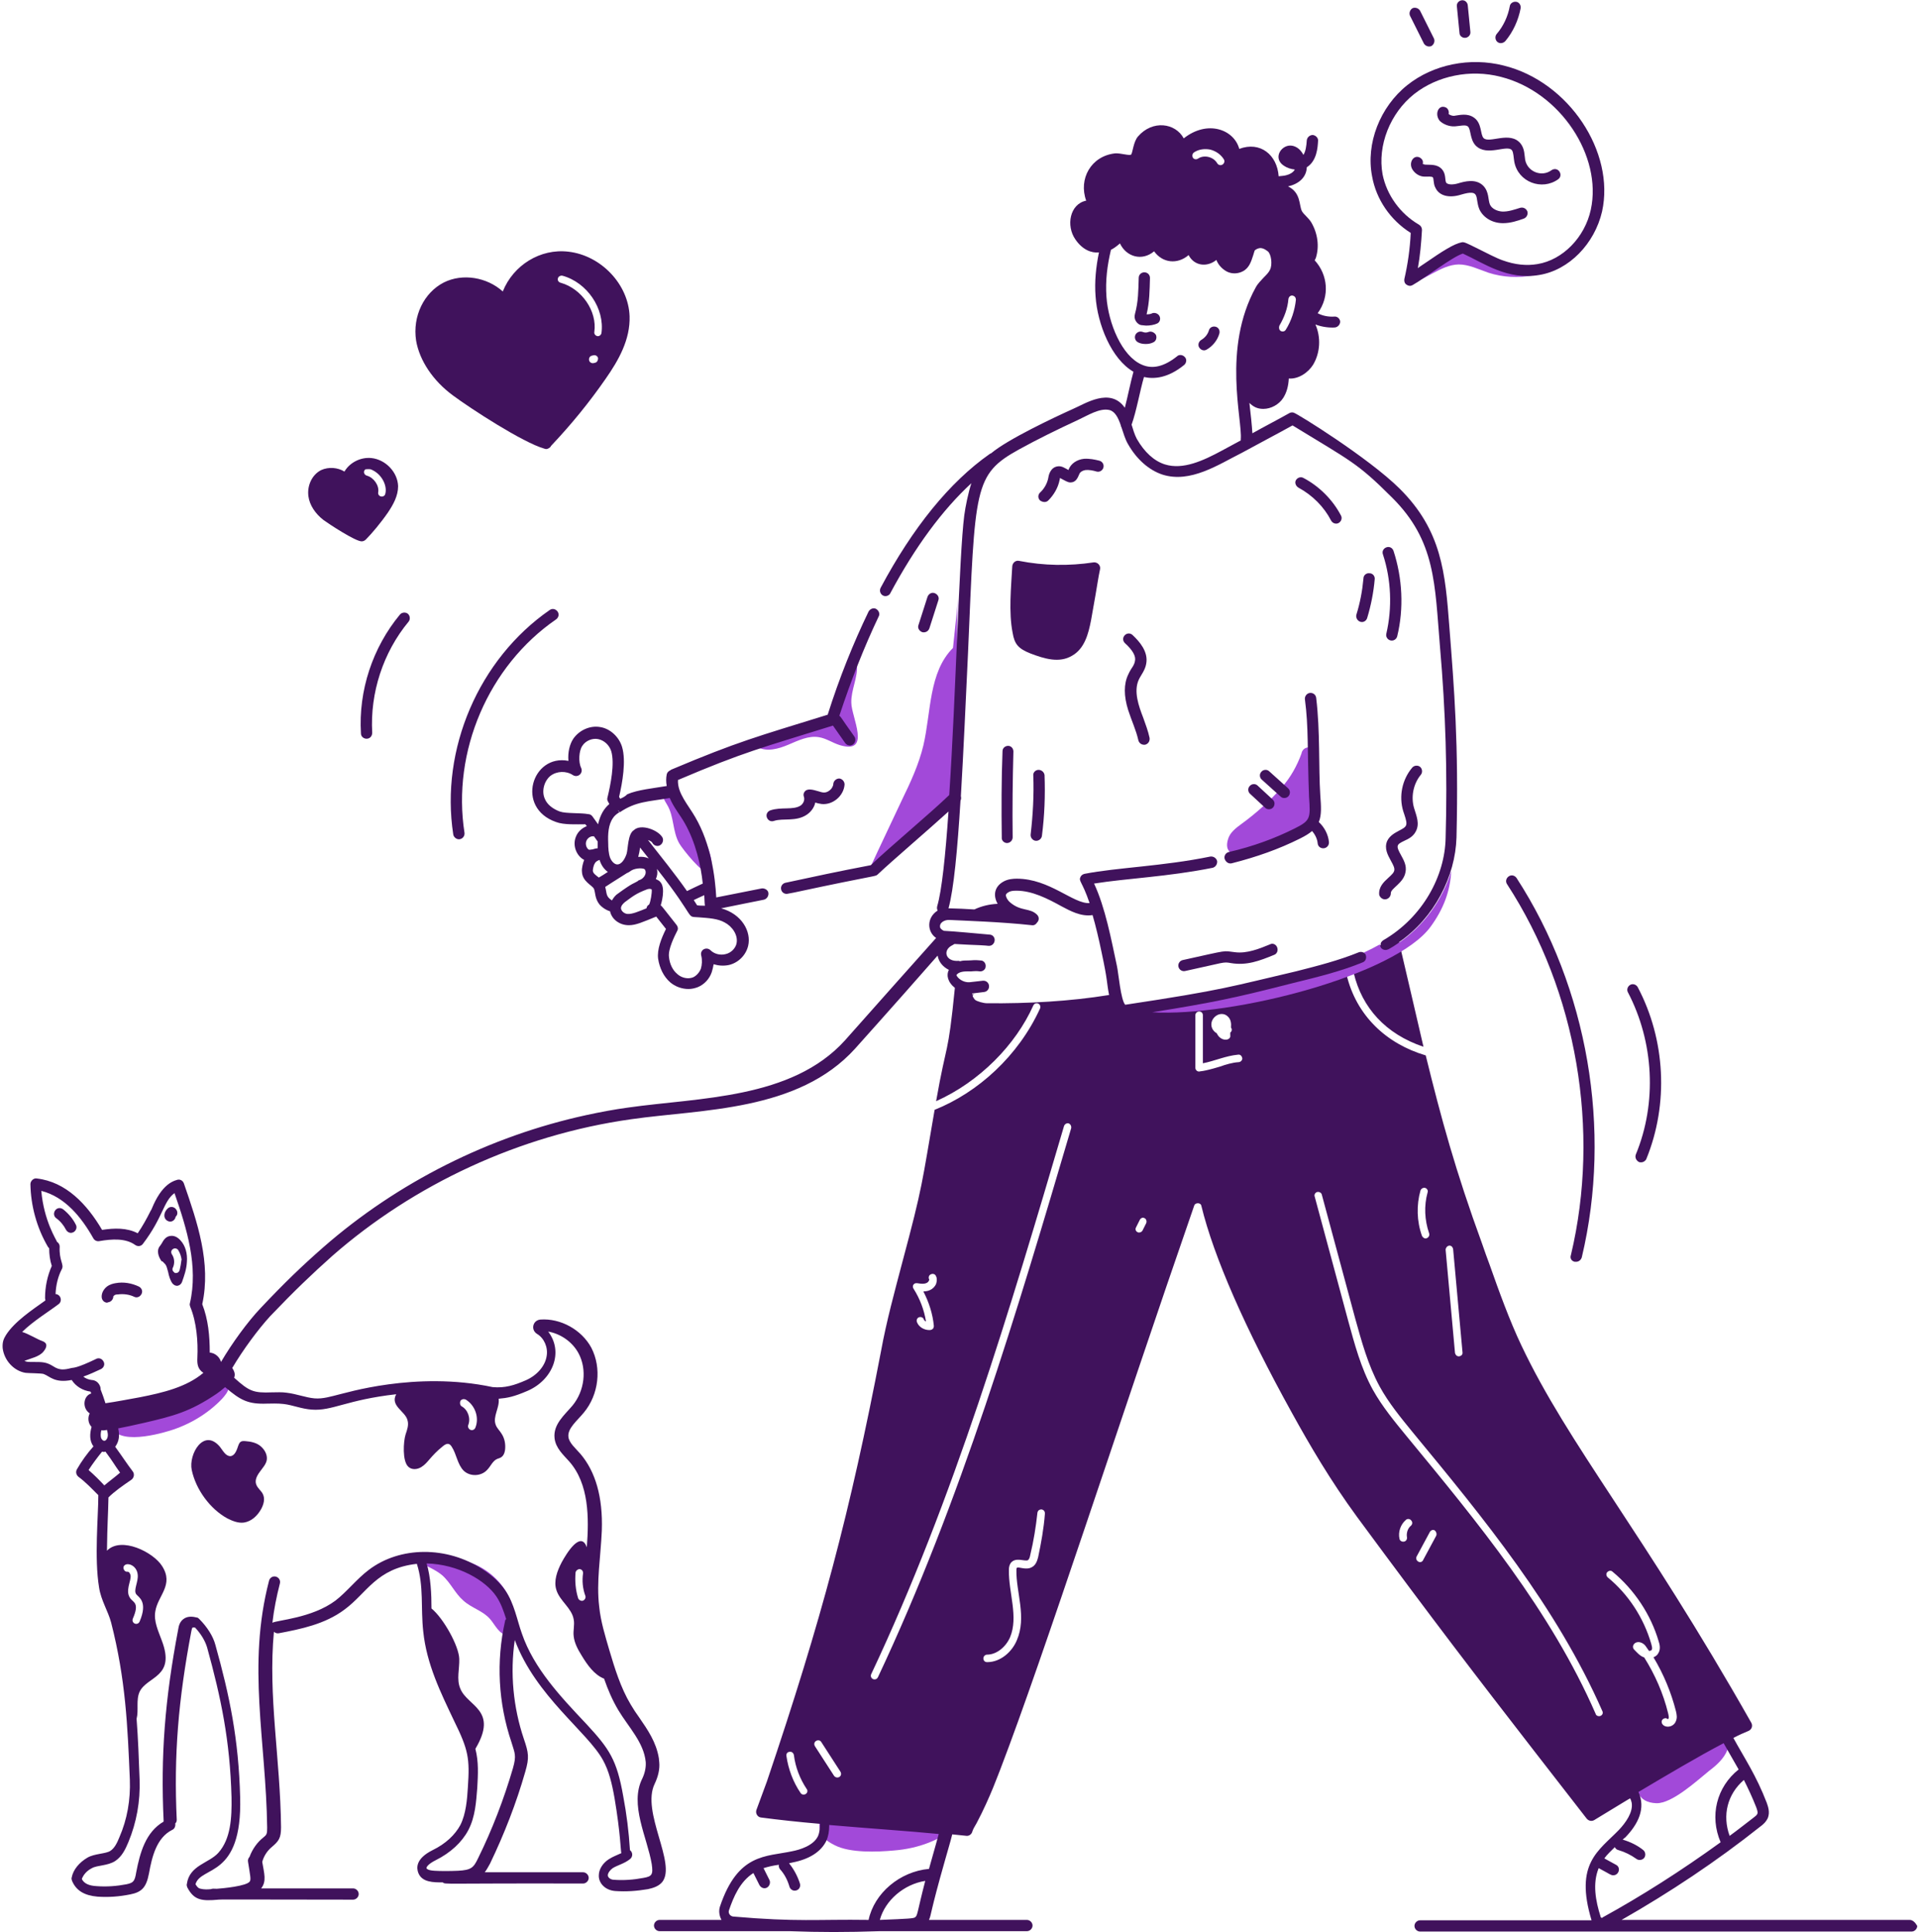 <svg width="547" height="551" viewBox="0 0 547 551" fill="none" xmlns="http://www.w3.org/2000/svg">
<path d="M487.393 505.015C489.533 503.41 491.673 501.484 492.636 499.023C493.599 496.455 492.85 493.138 490.496 491.961C486.644 490.035 467.919 502.875 464.816 505.443C466.849 510.044 466.742 514.003 472.413 514.217C476.907 514.324 484.076 507.69 487.393 505.015ZM254.882 527.699C261.73 527.164 268.471 524.81 273.5 520.102C260.553 516.571 246.001 520.209 233.803 514.645C233.803 521.493 232.519 523.419 238.083 526.201C242.47 528.448 250.174 528.127 254.882 527.699ZM63.352 398.871C64.101 398.015 64.957 397.052 65.171 395.982C65.492 394.805 65.064 393.521 63.994 392.986C54.471 398.336 43.343 399.62 32.964 402.937C32.429 403.044 32.001 403.258 31.68 403.686C31.466 404.007 31.466 404.328 31.466 404.756C31.145 412.674 44.306 409.25 48.479 407.966C54.043 406.254 59.286 403.151 63.352 398.871ZM139.75 461.68C141.248 463.392 142.318 466.067 144.672 466.281C147.026 464.783 147.133 461.359 146.384 458.577C144.886 453.12 140.82 448.519 135.577 446.165C130.334 443.918 121.56 442.42 115.996 443.276C118.885 445.737 123.058 446.7 126.054 449.161C128.515 451.301 129.692 454.297 132.153 456.437C134.507 458.577 137.717 459.326 139.75 461.68ZM365.52 224.568C362.417 228.206 357.923 232.165 354.071 234.947C352.466 236.124 350.754 237.408 350.219 239.334C347.972 246.824 360.277 242.972 363.059 242.009C368.409 239.976 373.331 236.017 375.043 230.56C376.22 226.922 375.899 222.856 375.578 219.004C375.471 217.72 375.364 216.436 375.364 215.152C375.257 212.691 371.833 212.37 371.191 214.724V214.831C369.907 218.362 368.088 221.679 365.52 224.568ZM239.474 212.477C237.441 211.835 235.622 210.551 233.589 210.23C230.593 209.695 227.597 211.193 224.815 212.37C222.033 213.547 218.716 214.51 215.934 213.012C220.963 211.086 225.885 209.267 230.914 207.341C233.054 206.485 235.301 205.629 236.906 203.917C240.33 200.172 239.153 191.612 244.396 189.579C244.717 193.11 242.684 196.748 242.791 200.386C242.791 204.452 248.676 215.259 239.474 212.477ZM193.785 240.618C191.752 237.194 192.287 232.807 190.254 229.49C189.505 228.206 188.435 226.601 189.291 225.424C190.04 224.354 191.859 224.782 192.608 225.745C193.464 226.708 193.678 228.099 194.213 229.276C195.39 232.272 197.958 234.519 199.777 237.194C200.847 238.906 204.806 247.145 201.917 248.643C200.419 249.392 194.748 242.223 193.785 240.618ZM271.788 184.764C264.833 191.719 265.582 202.954 263.335 212.584C262.051 217.934 259.697 223.07 257.236 228.099C254.24 234.519 251.137 240.939 248.141 247.466C254.668 242.865 269.541 234.626 272.751 227.35C274.57 223.284 272.537 216.115 273.072 211.728C275.105 195.036 271.574 184.229 273.607 167.537L271.788 184.764Z" fill="#A249D9"/>
<path d="M448.98 73.056C442.346 78.62 432.716 80.439 424.477 77.764C421.695 76.801 418.913 75.41 416.024 75.41C410.674 75.517 406.501 80.225 401.151 80.974C406.822 77.871 412.172 74.233 417.094 70.06C422.872 73.27 428.971 76.694 435.605 77.015C442.239 77.336 449.622 73.698 451.12 67.171L448.98 73.056Z" fill="#A249D9"/>
<path d="M46.66 360.03C46.981 360.351 47.302 360.672 47.409 360.993C47.623 361.421 47.73 362.063 47.944 362.705C48.158 363.775 48.479 364.952 49.121 365.915C49.442 366.343 49.977 366.664 50.405 366.664C50.512 366.664 50.512 366.664 50.619 366.664C51.261 366.557 51.689 366.129 51.903 365.594C52.545 363.775 53.187 361.956 53.294 359.923C53.508 357.462 52.866 355.215 51.475 353.717C50.619 352.754 49.656 352.326 48.693 352.433C47.195 352.54 46.553 353.824 46.125 354.573C46.018 354.787 45.804 355.001 45.697 355.215C44.52 356.499 45.162 358.425 46.125 359.709C46.339 359.602 46.446 359.816 46.66 360.03ZM51.689 359.709C51.582 360.458 51.475 361.207 51.261 362.063C51.261 362.17 51.154 362.277 51.154 362.384C50.94 362.812 50.619 363.026 50.191 363.026C50.084 363.026 49.87 363.026 49.763 362.919L49.656 362.812C49.228 362.491 49.014 361.956 49.335 361.421C49.87 360.244 49.763 358.746 49.014 357.676C48.693 357.141 48.8 356.499 49.335 356.178C49.763 355.857 50.512 355.964 50.833 356.499C51.368 357.355 51.689 358.318 51.796 359.281C51.689 359.388 51.689 359.495 51.689 359.709ZM17.984 344.836C17.235 344.301 16.272 344.408 15.737 345.157C15.202 345.906 15.309 346.869 16.058 347.404C17.235 348.26 18.198 349.437 18.84 350.721C19.161 351.256 19.696 351.577 20.231 351.577C20.445 351.577 20.766 351.47 20.98 351.363C21.729 350.935 22.05 349.972 21.622 349.223C20.766 347.511 19.482 346.013 17.984 344.836ZM48.479 348.367C49.335 348.367 49.977 347.725 50.084 346.976C50.726 346.441 50.726 345.478 50.191 344.836C49.656 344.087 48.586 343.98 47.944 344.515C47.302 345.05 46.874 345.799 46.874 346.655C46.874 347.511 47.516 348.26 48.479 348.367ZM30.824 371.372C31.68 371.265 32.322 370.516 32.322 369.66C32.322 369.66 32.429 369.553 32.536 369.446C32.75 369.232 33.071 369.125 33.606 369.125C35.211 368.911 36.816 369.125 38.207 369.767C38.956 370.195 39.919 369.874 40.347 369.018C40.775 368.269 40.454 367.306 39.598 366.878C37.565 365.915 35.211 365.487 32.964 365.915C32.322 366.022 31.359 366.236 30.503 366.878C29.54 367.627 28.898 368.804 29.005 369.981C29.112 370.837 29.754 371.479 30.61 371.479C30.717 371.372 30.824 371.372 30.824 371.372ZM62.71 412.567C58.109 407.11 53.722 414.707 54.685 419.201C55.862 424.765 59.928 430.329 64.85 433.004C66.348 433.753 67.953 434.395 69.558 434.181C71.698 433.86 73.41 432.255 74.48 430.329C75.229 428.938 75.657 427.333 74.908 425.942C74.052 424.337 71.377 423.267 74.159 419.629C74.908 418.559 75.871 417.596 76.085 416.312C76.299 414.814 75.443 413.316 74.266 412.353C73.089 411.39 71.484 411.069 69.986 410.962C68.809 410.855 68.381 411.069 67.953 412.246C67.525 413.53 66.99 415.135 65.706 415.242C64.315 415.242 63.566 413.637 62.71 412.567ZM351.289 246.182C358.458 244.363 364.771 242.116 370.763 239.12C372.261 238.371 373.331 237.729 374.187 236.98C375.043 237.943 375.685 239.227 375.792 240.511C375.899 241.367 376.541 241.902 377.397 241.902C378.36 241.902 379.109 241.046 379.002 240.083C378.788 237.943 377.718 235.91 376.113 234.412C376.969 232.379 376.755 229.811 376.541 226.815C376.006 218.469 376.541 208.732 375.364 198.995C375.257 198.139 374.508 197.497 373.545 197.604C372.689 197.711 372.047 198.567 372.154 199.423C373.224 207.555 372.796 213.333 373.331 227.243C373.759 233.342 373.759 233.984 369.265 236.231C363.487 239.12 357.388 241.367 350.433 242.972C349.577 243.186 349.042 244.042 349.256 244.898C349.577 245.861 350.433 246.396 351.289 246.182ZM176.879 227.778C176.772 227.564 176.665 227.457 176.558 227.243C177.521 223.177 178.591 216.971 177.414 213.012C176.558 210.123 173.99 207.769 171.208 207.341C168.319 206.806 165.216 208.197 163.504 210.658C162.434 212.263 161.899 214.617 162.113 216.971C151.734 214.938 146.919 230.346 158.582 234.412C160.829 235.268 164.467 235.054 166.928 235.054L167.356 235.589C165.965 236.124 164.788 237.194 164.253 238.585C163.183 241.153 164.467 244.149 166.607 245.219C166.286 245.968 165.858 247.573 165.965 248.536C166.072 251.425 168.854 252.388 169.389 253.458C169.817 254.421 169.603 256.24 170.994 257.952C171.422 258.487 172.599 259.45 173.99 259.878C174.418 262.018 176.558 263.837 179.34 263.837C181.373 263.837 183.192 262.981 187.151 261.376L189.933 264.907C188.542 267.689 187.365 270.792 187.686 273.36C188.114 276.142 189.291 278.496 191.11 280.101C192.608 281.385 194.534 282.027 196.353 282.027C197.316 282.027 198.172 281.813 199.028 281.492C200.847 280.743 202.345 279.138 202.987 277.212C203.201 276.463 203.415 275.714 203.522 274.965C204.913 275.393 206.411 275.5 207.909 275.179C210.584 274.537 212.724 272.397 213.366 269.722C214.329 265.656 211.547 260.627 205.662 259.022C210.263 258.059 214.222 257.31 217.86 256.561C218.716 256.347 219.251 255.491 219.144 254.635C219.037 253.779 218.074 253.244 217.218 253.351C213.366 254.1 209.193 254.956 204.271 255.919C203.95 250.034 202.773 240.725 198.279 233.021C196.246 229.49 193.143 226.173 193.357 222.428C212.189 214.403 217.325 213.226 237.548 206.913L241.079 211.942C241.4 212.37 241.935 212.584 242.363 212.584C243.647 212.584 244.396 211.086 243.647 210.016C239.581 204.345 239.902 204.452 239.367 204.131C242.684 194.073 246.429 184.55 250.602 175.776C251.03 175.027 250.602 174.064 249.853 173.636C249.104 173.208 248.141 173.636 247.713 174.385C243.326 183.48 239.367 193.324 236.05 203.81C215.72 210.123 210.584 211.407 191.538 219.432C191.431 219.432 191.324 219.539 191.217 219.646C190.682 219.86 190.254 220.288 190.147 220.823C189.933 221.893 189.933 222.963 190.147 224.14C186.402 224.782 181.801 225.21 178.912 226.494C178.27 227.136 177.628 227.457 176.879 227.778ZM182.015 244.363C182.229 243.614 182.443 242.544 182.55 241.688C183.62 243.079 183.834 243.293 185.011 244.791C184.048 244.363 183.085 244.256 182.015 244.363ZM170.78 250.248C169.817 249.499 169.175 249.071 169.068 248.322C169.068 247.894 169.282 246.717 169.603 246.289C169.817 245.754 170.352 245.433 170.994 245.219C171.422 246.61 172.171 247.787 173.348 248.643C172.385 249.285 171.529 249.82 170.78 250.248ZM159.652 231.416C157.619 230.667 156.014 229.383 155.372 227.778C154.409 225.638 155.158 222.749 156.977 221.251C158.796 219.86 161.471 219.753 163.397 221.037C164.788 221.893 166.393 220.502 165.751 219.004C164.895 217.292 165.109 214.082 166.072 212.691C167.035 211.193 168.961 210.444 170.566 210.765C172.278 211.086 173.776 212.477 174.311 214.189C175.381 217.72 174.097 223.926 173.241 227.457C173.027 228.206 173.455 228.634 173.776 229.276C172.278 230.56 171.208 232.272 170.566 235.054L168.961 232.807C168.64 232.379 168.212 232.165 167.784 232.165C165.537 231.737 161.471 232.058 159.652 231.416ZM168.105 242.33C167.57 242.33 166.714 240.939 167.249 239.762C167.57 239.013 168.319 238.478 169.068 238.478C169.175 238.478 169.282 238.478 169.389 238.478L170.459 239.976C170.459 240.618 170.459 241.26 170.459 241.902C169.924 241.902 169.389 242.116 168.961 242.223C168.64 242.223 168.319 242.33 168.105 242.33ZM172.599 252.923C173.562 252.281 174.739 251.532 178.805 248.964C179.019 248.857 179.019 248.964 180.089 248.215C181.373 247.466 183.727 247.466 183.941 248.001C184.583 249.071 183.62 250.462 182.55 250.89C182.229 250.997 182.122 250.997 181.801 251.318L181.587 251.425C180.731 251.96 180.624 251.639 176.344 254.742C175.488 255.277 174.953 256.026 174.525 256.775C172.706 255.598 173.134 254.849 172.599 252.923ZM185.118 257.952C184.69 258.166 184.476 258.487 184.369 259.022C182.229 259.878 180.303 260.734 178.912 260.627C178.056 260.52 177.2 259.878 177.093 259.022C177.093 258.273 177.735 257.631 178.27 257.203C180.731 255.384 181.587 254.742 184.369 253.672C184.904 253.458 185.546 253.351 185.867 253.672C185.974 254.528 185.546 257.203 185.118 257.952ZM210.049 269.08C209.728 270.471 208.444 271.755 206.946 272.076C205.341 272.504 203.629 271.969 202.666 271.006C202.131 270.471 201.382 270.364 200.74 270.685C200.098 271.006 199.777 271.755 199.991 272.504C200.312 273.788 200.205 275.179 199.884 276.249C199.456 277.319 198.6 278.282 197.637 278.71C196.246 279.245 194.427 278.924 193.143 277.747C191.859 276.677 191.003 274.965 190.789 272.932C190.468 270.685 192.394 266.94 193.143 265.442C193.464 264.907 193.357 264.265 192.929 263.73C189.184 259.022 188.863 258.487 188.435 258.166C188.542 257.845 189.933 253.244 188.328 251.532C188.007 251.104 187.472 250.89 187.044 250.676C187.472 249.713 187.579 248.857 187.365 247.787C199.135 262.767 195.283 261.269 199.349 261.59C202.024 261.804 204.699 261.911 206.732 263.088C208.765 264.158 210.584 266.619 210.049 269.08ZM198.814 258.166C198.493 257.631 198.172 257.203 197.851 256.668C198.707 256.24 199.67 255.812 200.847 255.277C200.954 257.31 200.954 257.952 201.061 258.273C200.526 258.273 199.456 258.273 198.814 258.166ZM191.003 227.564C192.18 230.346 193.892 232.272 195.283 234.733C198.386 240.19 199.884 246.717 200.419 251.96C198.6 252.816 197.209 253.458 195.925 254.1C192.394 249.071 188.649 244.47 184.797 239.548C185.439 239.762 185.974 240.083 186.081 240.404C186.509 241.153 187.472 241.474 188.221 241.046C188.97 240.618 189.291 239.655 188.97 238.906C187.9 236.766 182.764 234.733 180.731 236.766C179.019 237.836 179.126 242.116 178.698 243.507C178.27 244.791 177.307 246.61 175.916 246.503C175.167 246.396 174.418 245.647 173.99 244.577C173.562 243.4 173.455 241.795 173.455 240.404C173.348 237.943 173.455 235.161 174.846 233.235C175.167 232.7 175.809 232.165 176.451 231.737L176.665 231.63L176.237 231.095C176.237 231.095 176.237 231.095 176.344 231.095L176.772 231.63C181.373 228.527 184.69 228.634 191.003 227.564ZM395.159 256.454C396.015 256.347 396.657 255.598 396.657 254.742C396.55 253.351 400.295 251.853 400.83 248.75C401.258 246.824 400.295 245.219 399.546 243.828C398.048 241.153 398.262 240.832 400.509 239.762C401.686 239.227 402.97 238.585 403.719 237.194C405.003 234.947 403.933 232.593 403.291 230.453C402.328 227.243 403.077 223.498 405.217 220.93C405.752 220.288 405.645 219.218 405.003 218.683C404.361 218.148 403.291 218.255 402.756 218.897C399.867 222.321 398.904 227.029 400.188 231.309C400.295 231.63 400.402 231.951 400.509 232.272C401.579 235.482 401.258 235.696 399.011 236.873C397.834 237.515 396.336 238.264 395.587 239.869C394.731 242.009 395.801 243.828 396.657 245.433C398.155 248.108 398.048 248.429 395.908 250.355C394.624 251.532 393.126 252.923 393.34 255.17C393.554 255.919 394.303 256.561 395.159 256.454ZM362.203 269.294C359.1 270.578 355.569 271.969 352.252 271.541C348.507 271.113 350.861 270.792 337.272 273.788C336.416 274.002 335.881 274.858 336.095 275.714C336.309 276.57 337.165 277.105 338.021 276.891C349.47 274.43 348.721 274.216 351.075 274.644C355.569 275.393 359.207 274.002 363.38 272.29C364.236 271.969 364.557 271.006 364.236 270.15C363.915 269.294 362.952 268.866 362.203 269.294Z" fill="#40125C"/>
<path d="M365.199 227.136C365.52 227.457 365.841 227.564 366.269 227.564C367.767 227.564 368.409 225.745 367.339 224.782L361.989 219.967C361.347 219.325 360.277 219.432 359.742 220.074C359.1 220.716 359.207 221.786 359.849 222.321L365.199 227.136ZM360.812 230.346C361.133 230.667 361.561 230.774 361.882 230.774C363.38 230.774 364.022 228.955 362.952 227.992L358.672 224.033C358.03 223.391 356.96 223.498 356.425 224.14C355.783 224.782 355.89 225.852 356.532 226.387L360.812 230.346ZM395.373 180.698C395.159 181.554 395.694 182.41 396.55 182.624C397.406 182.838 398.262 182.303 398.476 181.447C400.402 173.529 399.974 164.862 397.406 157.051C397.085 156.195 396.229 155.767 395.373 156.088C394.517 156.409 394.089 157.265 394.41 158.121C396.764 165.29 397.085 173.315 395.373 180.698ZM388.418 177.381C389.06 177.381 389.702 176.953 389.916 176.204C390.986 172.673 391.735 168.928 392.056 165.183C392.163 164.327 391.521 163.471 390.558 163.471C389.702 163.364 388.846 164.006 388.846 164.969C388.525 168.5 387.883 171.924 386.813 175.348C386.599 176.311 387.348 177.381 388.418 177.381ZM293.937 186.369C297.896 187.867 302.069 189.151 305.707 187.011C309.345 184.978 310.415 180.698 311.164 176.846C311.592 174.385 312.02 171.924 312.448 169.57C312.876 167.216 313.197 164.755 313.732 162.294C313.946 161.224 312.983 160.261 311.913 160.368C304.851 161.438 297.682 161.331 290.62 159.94C289.657 159.726 288.801 160.475 288.694 161.438C288.373 167.323 287.624 174.599 288.801 180.484C289.336 183.694 290.406 184.978 293.937 186.369Z" fill="#40125C"/>
<path d="M544.638 547.494H462.462C476.158 539.683 489.533 530.802 502.052 520.851C502.801 520.316 503.657 519.567 504.192 518.39C504.834 516.678 504.192 515.073 503.871 514.11C500.875 506.299 497.451 501.27 494.348 495.599C495.953 494.743 497.451 494.101 498.735 493.566C499.591 493.138 499.912 492.175 499.484 491.319C468.454 436.535 447.375 412.139 433.893 383.677C430.576 376.722 427.473 368.162 424.798 360.565C424.049 358.639 423.407 356.713 422.765 354.894C415.061 333.815 410.995 318.835 406.608 300.966C395.373 297.649 386.813 289.624 384.031 277.961C383.924 277.426 384.245 276.784 384.78 276.677C385.315 276.57 385.957 276.891 386.064 277.426C388.418 287.377 395.159 294.867 405.966 298.505C403.505 288.019 401.472 279.031 399.011 268.652C409.069 261.697 415.061 249.927 415.382 238.799C416.024 212.049 414.74 196.641 413.349 178.772C412.172 163.364 411.209 151.273 399.118 139.289C390.237 130.515 369.907 117.889 368.944 117.675C368.73 117.568 368.088 117.568 367.767 117.782C364.343 119.708 360.598 121.634 357.174 123.56C357.067 121.634 356.639 117.461 356.318 114.893C357.388 115.963 358.565 116.605 360.277 116.605C362.524 116.605 364.771 115.321 365.948 113.502C366.911 112.004 367.446 110.185 367.553 107.938C370.335 108.152 373.117 106.226 374.508 103.979C376.541 100.555 376.755 96.168 375.15 92.53C377.076 93.279 379.216 93.493 380.714 93.386C381.57 93.279 382.212 92.53 382.212 91.674C382.105 90.818 381.356 90.176 380.5 90.283C378.895 90.39 377.183 90.069 375.792 89.32C379.323 84.505 378.681 78.299 374.936 74.233C375.043 74.019 375.15 73.805 375.257 73.591C376.327 70.274 375.792 66.529 373.973 63.426C373.117 62.035 371.833 61.179 371.298 60.216C370.442 58.611 371.084 54.973 367.339 53.154C370.228 52.512 372.582 50.693 372.689 47.697C375.578 45.878 375.792 42.026 375.899 40.207C376.006 39.351 375.257 38.602 374.401 38.495C373.545 38.495 372.796 39.137 372.689 39.993C372.582 41.598 372.368 43.203 371.726 44.166C370.977 42.775 370.014 41.919 368.73 41.598C365.627 40.849 362.738 45.022 366.162 47.269C367.125 47.911 368.195 48.232 369.265 48.339C368.837 49.195 367.767 49.73 366.911 49.944C366.269 50.158 365.413 50.158 364.664 50.265C364.236 44.166 359.421 40.207 353.429 42.454C351.931 36.89 344.334 34.108 337.593 39.458C335.239 35.071 328.712 34.108 324.539 38.923C323.255 40.421 323.041 43.417 322.613 44.059C322.078 44.487 319.724 43.631 318.012 43.738C311.164 44.487 307.526 51.014 309.773 57.22C305.065 58.183 303.995 64.389 306.67 68.241C308.703 71.237 311.271 72.2 313.411 71.986C312.555 76.159 312.127 80.332 312.448 84.505C312.983 92.423 316.942 102.374 323.255 106.012C322.399 109.115 321.65 112.967 320.794 116.284C316.621 110.292 309.345 115.214 306.028 116.605C300.571 119.066 287.41 125.272 282.702 129.231C282.595 129.338 282.381 129.338 282.274 129.445C270.825 137.47 260.339 150.417 251.137 167.644C250.602 168.714 251.351 169.998 252.528 169.998C253.063 169.998 253.705 169.677 253.919 169.142C260.981 155.981 268.685 145.495 277.031 137.791C276.175 140.359 275.319 144.532 274.998 146.993C273.5 158.87 272.644 197.711 270.718 226.708C265.047 232.165 253.705 241.581 248.355 246.717C238.297 248.643 232.947 249.82 223.959 251.746C223.103 251.96 222.568 252.816 222.782 253.672C222.996 254.635 223.959 255.063 224.708 254.849L226.42 254.528C250.388 249.392 249.532 250.034 250.281 249.392C254.347 245.54 264.619 236.766 270.504 231.416C269.648 243.935 268.578 254.1 267.294 258.38C267.187 258.808 267.187 259.236 267.401 259.664C264.191 261.697 264.405 265.763 266.973 267.475C266.545 267.903 244.289 292.941 240.972 296.686C225.778 313.485 199.349 312.95 179.126 315.839C175.167 316.374 171.208 317.123 167.249 317.979C139.643 323.971 113.428 337.132 92.242 355.643C86.143 360.993 81.221 365.701 74.266 373.084C70.628 376.936 66.241 382.928 63.031 388.385C62.71 387.101 61.426 385.817 59.821 385.71C59.821 381.002 59.393 376.294 57.681 371.907C60.249 360.137 56.29 348.581 52.438 337.453C52.117 336.597 51.261 336.169 50.405 336.49C48.479 337.025 46.874 338.416 45.483 340.449C44.627 341.733 43.985 343.017 43.45 344.301C43.343 344.622 43.129 345.05 42.915 345.371C41.845 347.511 40.668 349.651 39.277 351.684C36.174 350.079 32.643 350.186 29.112 350.721C24.832 343.445 18.84 337.025 10.494 336.062C10.066 335.955 9.531 336.169 9.21 336.49C8.889 336.811 8.675 337.239 8.675 337.667C8.782 343.873 10.494 350.079 13.597 355.429C13.704 355.643 13.811 355.75 14.025 355.964C14.025 357.676 14.239 359.388 14.774 360.993C13.49 363.882 12.848 366.985 12.848 370.195C12.848 370.409 12.955 370.623 12.955 370.837C9.21 373.512 4.181 376.829 1.72 380.681C0.971 381.858 0.65 382.821 0.757 384.426C1.185 387.957 3.967 390.953 7.284 391.488C8.14 391.595 11.778 391.595 12.42 391.809C14.239 392.451 15.523 394.484 20.445 393.521C21.622 395.34 23.548 396.517 25.795 396.838C25.902 396.945 26.009 397.373 26.009 397.373C23.762 398.015 23.334 401.546 25.581 403.044C24.939 404.328 25.153 405.933 26.116 406.896C25.581 408.822 25.474 410.855 26.651 412.46C24.832 414.493 23.227 416.74 21.943 418.987C21.515 419.736 21.729 420.592 22.371 421.127C24.404 422.625 26.223 424.551 28.042 426.37C28.042 432.362 26.865 444.346 28.256 452.692C28.791 456.33 30.824 459.433 31.68 462.643C35.853 478.907 36.388 492.175 37.03 507.476C37.244 513.254 36.281 518.818 34.034 523.954C33.392 525.559 32.643 527.057 31.466 527.806C30.182 528.662 26.972 528.555 24.939 529.732C22.585 531.123 20.873 533.156 20.445 535.403C20.338 535.724 20.445 536.045 20.552 536.366C21.729 539.148 24.083 540.539 27.828 540.86C30.931 541.074 33.927 540.86 37.137 540.218C40.454 539.576 41.738 538.185 42.487 534.226C43.343 529.518 44.627 524.061 49.121 521.814C49.87 521.493 50.084 520.637 49.977 519.995C50.298 519.674 50.405 519.353 50.405 518.925C49.549 500.521 50.833 484.899 54.578 465.104C54.685 464.569 54.792 464.248 54.899 464.141C55.006 464.141 55.113 464.034 55.648 464.141C57.36 465.96 58.537 467.993 59.072 469.812C63.031 484.15 65.599 496.348 66.027 512.505C66.134 518.39 65.813 524.382 62.282 528.341C59.607 531.337 54.043 531.872 53.294 537.222C53.187 537.543 53.294 537.864 53.401 538.185C55.327 541.93 57.574 542.144 62.282 541.716C62.817 541.609 73.624 541.716 100.695 541.716C101.551 541.716 102.3 540.967 102.3 540.111C102.3 539.255 101.551 538.506 100.695 538.506H74.48C76.085 536.473 75.336 534.226 74.801 531.016C74.801 531.016 74.801 531.016 74.801 530.909C75.229 529.304 76.192 527.806 77.476 526.736C79.509 525.024 80.151 524.168 80.151 521.065C79.937 501.27 76.406 483.722 78.118 465.318C78.439 465.639 78.974 465.853 79.509 465.746C85.715 464.569 92.67 463.178 98.234 459.005C104.654 454.297 107.329 447.235 118.885 445.951C120.918 452.264 119.955 458.47 120.704 465.211C121.667 474.627 125.733 482.759 129.478 490.677C133.651 499.13 133.972 501.484 133.437 509.616C133.223 513.147 132.902 517.213 131.297 520.423C129.799 523.205 127.124 525.773 123.379 527.592C118.457 530.053 118.778 532.728 119.313 534.119C120.383 536.794 123.593 536.794 126.268 536.794C127.124 537.436 125.198 537.008 166.286 537.115C167.142 537.115 167.891 536.366 167.891 535.51C167.891 534.654 167.142 533.905 166.286 533.905H138.252C138.894 533.049 139.322 532.193 139.75 531.444C143.816 522.991 147.24 514.217 149.808 505.229C150.985 501.163 150.771 499.879 149.38 495.813C146.384 486.932 145.421 477.088 146.812 467.672C152.804 483.722 167.57 493.887 171.957 501.912C173.669 505.015 174.525 508.546 175.274 512.826C176.986 522.991 176.986 527.699 177.2 528.448C175.809 529.09 174.846 529.411 173.669 530.16C171.957 531.23 170.78 533.049 170.78 534.761C170.673 536.901 172.492 539.041 175.488 539.255C178.591 539.469 181.587 539.255 184.797 538.72C186.188 538.399 187.793 537.971 188.863 536.687C193.036 531.444 182.764 516.678 186.723 508.653C187.686 506.62 188.221 504.48 188.007 502.447C188.007 502.126 187.9 501.805 187.9 501.377C187.151 496.776 184.69 493.245 182.336 489.821C181.48 488.644 180.624 487.36 179.875 486.076C176.986 481.261 175.274 475.59 173.776 470.561C172.599 466.495 171.315 462.429 170.887 458.149C170.031 451.087 171.315 444.025 171.636 436.428C171.957 426.905 169.817 419.629 165.537 414.6C164.146 412.995 162.327 411.497 162.113 409.785C161.792 407.324 164.574 405.184 166.5 402.83C170.78 397.694 171.636 390.097 168.64 384.319C165.858 379.183 159.866 375.866 154.088 376.294C151.948 376.508 151.306 379.183 153.125 380.36C155.158 381.537 156.335 384.212 155.907 386.673C155.479 389.562 153.125 392.237 149.915 393.628C146.705 395.019 144.03 395.875 140.499 395.554C118.457 390.846 97.913 397.48 96.95 397.587C94.382 398.229 92.028 398.978 89.674 398.764C87.213 398.55 84.538 397.48 81.756 397.159C80.365 396.945 78.974 397.052 77.583 397.052C72.233 397.266 71.056 396.731 66.776 392.879C67.097 392.023 66.99 391.274 66.241 390.097C69.344 384.854 73.624 379.076 77.048 375.331C84.003 368.055 88.818 363.454 94.81 358.104C117.922 337.881 147.989 323.65 180.089 319.156C200.205 316.267 227.597 317.016 243.861 299.04C244.396 298.398 252.849 289.089 267.401 272.504C267.722 274.323 268.899 275.714 270.611 276.57C269.862 277.961 270.183 279.994 272.323 281.706C270.29 302.036 270.076 296.365 266.973 314.02C279.385 308.456 289.657 297.97 294.686 286.735C294.9 286.307 295.221 286.093 295.649 286.093C296.398 286.093 296.933 286.842 296.612 287.591C290.406 301.18 278.85 311.559 266.545 316.481C262.907 337.453 263.228 337.988 257.343 359.923C255.096 368.483 252.849 376.615 251.244 385.389C242.47 431.185 234.231 462.108 218.716 508.011L215.72 516.143C215.399 517.106 216.041 518.176 217.004 518.283C221.819 518.925 227.704 519.567 233.91 520.102C233.803 521.172 233.803 522.456 233.268 523.633C231.984 526.308 228.132 527.485 225.885 527.913C218.395 529.518 210.477 528.448 205.341 543.642C204.913 544.926 205.127 546.317 205.769 547.494H188.114C187.258 547.494 186.509 548.243 186.509 549.099C186.509 549.955 187.258 550.704 188.114 550.704H225.243C233.803 551.025 241.614 551.025 250.816 550.704H292.867C293.723 550.704 294.472 549.955 294.472 549.099C294.472 548.243 293.723 547.494 292.867 547.494H264.94C265.689 545.782 265.154 545.782 269.541 530.374C270.183 528.02 270.932 525.666 271.574 523.098C272.751 523.205 275.747 523.526 275.747 523.526C276.389 523.526 277.031 523.098 277.245 522.456C277.459 521.707 277.887 520.958 278.529 519.888C282.488 512.398 284.842 505.55 285.27 504.587C297.789 471.952 319.403 404.863 340.589 343.766C340.803 343.124 341.552 343.124 341.659 343.124C341.873 343.124 342.515 343.231 342.622 343.873C346.153 358.425 355.141 378.862 368.409 402.83C373.545 412.139 379.43 422.197 387.027 432.576C409.604 463.178 420.732 477.623 437.638 499.451C442.132 505.229 446.947 511.435 452.511 518.604C453.046 519.246 453.902 519.46 454.651 519.032C464.174 513.254 464.281 513.147 464.923 512.826C465.137 513.254 465.244 513.682 465.351 514.11C465.779 516.785 463.639 519.781 461.713 521.814C455.935 527.806 448.98 531.337 453.902 547.601H405.003C404.147 547.601 403.398 548.35 403.398 549.206C403.398 550.062 404.147 550.811 405.003 550.811H545.173C546.029 550.811 546.778 550.062 546.778 549.206C546.243 548.243 545.494 547.494 544.638 547.494ZM364.878 92.851C366.269 90.497 367.232 87.929 367.446 85.254C367.553 84.612 368.088 84.184 368.623 84.291C369.265 84.398 369.586 84.933 369.586 85.468C369.265 88.464 368.302 91.46 366.697 94.028C366.376 94.563 365.734 94.67 365.199 94.349C364.771 94.028 364.664 93.386 364.878 92.851ZM26.116 393.521C25.26 393.414 24.404 393.093 23.762 392.558C25.581 391.916 27.186 391.167 28.791 390.418C29.647 389.99 29.968 389.027 29.54 388.278C29.112 387.422 28.149 387.101 27.4 387.529C21.836 390.204 20.98 389.99 20.445 390.097C18.305 390.632 17.021 390.846 15.095 389.562C13.169 388.385 12.099 388.385 9.424 388.385C8.033 388.385 7.605 388.385 6.963 388.064C8.889 387.315 11.243 386.887 12.42 385.389C13.49 384.105 13.597 382.928 11.992 382.393C10.708 381.965 8.14 380.36 6.321 379.825C9.317 376.829 14.025 373.94 16.7 371.907C17.877 371.051 17.342 369.125 15.844 369.018C15.951 366.557 16.486 364.096 17.663 361.849C18.305 360.565 16.807 359.388 17.021 355.536C17.021 355.001 16.807 354.466 16.272 354.145C16.058 353.503 12.527 348.153 11.778 339.593C18.519 341.305 23.227 347.083 26.651 353.182C26.972 353.717 27.614 354.038 28.256 353.931C32.001 353.289 35.853 353.075 38.528 355.001C39.277 355.536 40.24 355.429 40.775 354.68C46.553 347.083 46.553 342.589 49.763 340.235C53.294 350.4 56.611 361.1 54.15 371.693C54.043 372.014 54.15 372.335 54.257 372.656C56.076 377.043 56.504 382.607 56.29 387.101C56.183 389.027 56.397 390.418 58.002 391.488C53.187 395.554 46.446 397.159 39.919 398.443C36.388 399.085 33.071 399.727 30.075 400.155C29.647 398.764 29.219 397.587 28.684 396.196C28.791 395.554 28.149 393.628 26.116 393.521ZM30.717 409.678C30.61 410.32 30.182 410.855 29.754 410.855C29.326 410.855 28.898 410.427 28.791 409.892C28.684 409.357 28.684 408.715 28.898 407.859C29.326 407.966 30.075 407.859 30.503 407.752C30.717 408.501 30.824 409.143 30.717 409.678ZM29.754 423.588C28.363 422.09 26.865 420.592 25.26 419.201C26.437 417.382 27.721 415.67 29.112 413.958C29.433 414.065 29.754 414.065 30.075 413.958C32.322 416.954 32.536 417.596 34.248 419.95C32.75 421.234 31.145 422.411 29.754 423.588ZM37.244 449.268C37.137 448.733 36.816 448.198 36.388 448.198C35.746 448.305 35.318 447.77 35.211 447.235C35.104 446.593 35.639 446.165 36.174 446.058C37.886 445.951 39.17 447.449 39.277 449.054C39.491 451.087 37.993 453.441 38.849 454.618C39.491 455.474 42.273 456.651 39.812 462.429C39.598 462.857 39.277 463.071 38.849 463.071C38.1 463.071 37.565 462.322 37.886 461.573C39.812 457.186 38.1 456.972 37.244 455.902C35.532 453.762 37.458 450.873 37.244 449.268ZM145.849 496.776C146.812 499.986 147.347 500.521 146.277 504.266C143.709 513.04 140.392 521.707 136.326 529.946C135.042 532.621 134.4 533.263 130.655 533.477C128.301 533.584 125.519 533.584 123.914 533.477C122.095 533.37 121.774 532.942 121.667 532.835C121.453 532.407 122.309 531.444 124.235 530.481C128.515 528.341 131.725 525.345 133.544 521.921C135.577 518.069 135.791 513.682 136.112 509.83C136.326 505.978 136.54 502.447 135.577 498.702C142.211 487.574 133.33 486.611 131.297 481.582C130.12 478.907 131.083 475.911 130.976 473.022C130.869 469.384 126.482 461.466 123.058 458.684C123.058 454.618 122.844 449.696 121.667 445.844C130.655 446.058 138.466 450.659 141.569 455.26C142.853 457.186 143.602 459.326 144.351 461.68C144.137 461.894 144.03 462.108 144.03 462.322C141.462 473.771 142.104 485.648 145.849 496.776ZM131.297 399.513C131.618 398.978 132.26 398.871 132.795 399.085C135.47 400.69 136.754 404.221 135.577 407.11C135.363 407.645 134.828 407.966 134.186 407.752C133.651 407.538 133.33 406.896 133.544 406.361C134.293 404.435 133.437 401.974 131.618 401.011C131.19 400.69 131.083 400.048 131.297 399.513ZM76.192 400.262C77.048 400.262 79.188 400.155 80.9 400.369C83.575 400.69 85.929 401.76 88.925 401.974C94.81 402.402 98.769 399.192 113 397.587C111.181 400.904 115.568 402.402 116.21 404.97C116.638 406.361 116.103 407.752 115.675 409.036C115.033 411.069 114.712 416.633 116.424 418.238C117.387 419.201 118.992 419.094 120.169 418.345C122.095 417.168 122.737 415.242 126.375 412.353C127.445 411.497 128.194 411.497 128.836 412.567C130.227 414.707 130.441 417.596 132.26 419.415C134.079 421.127 137.182 421.02 138.894 419.201C139.964 418.131 140.499 416.526 141.89 415.991C142.425 415.777 143.709 415.67 144.03 413.53C144.244 411.818 143.923 410.106 142.96 408.715C142.425 407.859 141.676 407.217 141.355 406.254C140.499 403.9 142.532 401.439 142.211 398.871C144.672 398.657 146.491 398.336 150.45 396.624C157.619 393.521 160.829 385.603 156.335 379.718C159.973 380.36 163.29 382.714 165.002 385.924C167.463 390.525 166.714 396.624 163.29 400.797C161.043 403.472 157.726 406.147 158.154 410.106C158.475 412.995 160.722 414.921 162.327 416.74C167.998 423.16 167.998 432.79 167.356 441.243C165.644 436.321 161.578 442.955 160.187 445.523C158.903 447.984 157.833 450.873 158.689 453.441C159.652 456.544 163.076 458.577 163.611 461.787C163.932 463.392 163.397 464.997 163.611 466.602C163.825 468.528 164.788 470.347 165.858 472.059C167.463 474.734 169.496 477.623 172.278 478.693C173.348 481.796 174.632 484.792 176.344 487.681C179.233 492.496 183.62 496.883 184.155 502.447C184.262 503.945 183.941 505.55 183.192 507.155C179.447 514.538 184.583 523.954 185.867 531.551C186.295 534.547 185.974 535.082 183.513 535.51C180.731 536.045 177.842 536.259 175.06 536.045C174.311 536.045 173.348 535.51 173.348 534.761C173.348 534.119 173.99 533.263 174.739 532.728C176.13 531.872 178.056 531.444 179.661 530.16C180.517 529.518 180.517 528.234 179.661 527.592C179.34 522.456 178.698 517.213 177.735 512.184C175.916 501.805 173.776 498.702 167.249 491.64C159.866 483.829 152.269 475.804 148.845 465.853C147.454 462.001 146.705 457.293 144.03 453.441C142.532 451.301 140.499 449.375 137.717 447.556C127.445 440.815 114.07 440.922 105.189 447.663C101.765 450.231 98.876 453.976 95.666 456.437C88.925 461.466 78.974 462.001 77.69 462.75C78.118 459.005 78.867 455.26 79.83 451.515C80.044 450.659 79.509 449.803 78.653 449.589C77.797 449.375 76.941 449.91 76.727 450.766C70.414 475.055 75.871 496.348 76.192 521.172C76.192 522.991 76.085 523.205 75.015 524.061C73.517 525.238 72.019 527.164 71.163 529.518C70.842 529.839 70.628 530.374 70.735 530.909C71.377 534.975 71.591 535.831 71.27 536.473C70.521 537.864 63.352 538.506 61.854 538.613C60.998 538.613 60.677 538.506 60.142 538.72C59.179 538.827 58.109 538.827 57.253 538.613C56.611 538.506 56.29 538.185 55.755 537.329C57.253 531.979 69.13 535.724 68.488 512.505C68.06 495.92 65.492 483.615 61.426 469.063C60.784 466.602 59.072 463.927 56.825 461.68C56.611 461.466 56.397 461.252 56.076 461.252C55.22 461.038 53.615 460.717 52.331 461.68C51.154 462.536 50.94 463.927 50.833 464.569C46.981 484.792 45.804 500.735 46.66 519.139C46.66 519.246 46.66 519.353 46.66 519.46C41.524 522.456 39.919 528.341 38.849 533.905C38.421 536.58 37.993 536.901 36.067 537.329C33.285 537.864 30.396 538.078 27.614 537.864C25.367 537.757 23.976 537.115 23.334 535.831C23.762 534.654 24.725 533.477 26.223 532.728C27.721 531.872 30.717 532.086 32.857 530.695C34.783 529.411 35.746 527.378 36.602 525.345C38.956 519.674 40.026 513.682 39.812 507.476C39.598 501.484 39.384 495.813 38.956 490.142C39.598 487.681 38.742 484.792 39.812 482.438C41.952 477.944 50.191 478.372 46.125 467.779C45.162 465.104 43.771 462.322 44.306 459.433C45.055 454.939 49.656 451.943 46.232 446.593C43.771 442.634 34.569 438.033 30.503 442.206C30.61 434.074 30.824 432.576 30.931 427.012C32.643 425.3 35.104 423.588 37.458 421.983C38.207 421.448 38.421 420.378 37.886 419.629C36.174 417.382 35.104 415.67 32.857 412.567C34.034 410.962 34.141 409.25 33.713 407.324C35.853 406.896 37.993 406.468 41.203 405.719C49.442 403.793 54.15 402.616 61.747 397.48C62.389 397.052 63.352 396.303 64.208 395.554L64.315 395.661C68.595 399.299 70.735 400.476 76.192 400.262ZM166.928 455.046C167.142 455.581 166.821 456.223 166.286 456.437C165.858 456.651 165.109 456.33 164.895 455.795C164.146 453.441 163.932 450.873 164.146 448.412C164.253 447.877 164.788 447.449 165.323 447.449C165.965 447.556 166.286 447.984 166.286 448.626C165.965 450.766 166.179 453.013 166.928 455.046ZM497.344 507.583C498.521 509.937 499.698 512.398 500.875 515.394C501.517 517.213 501.41 517.32 500.019 518.39C497.772 520.102 495.632 521.814 493.278 523.526C491.138 517.641 492.636 511.649 497.344 507.583ZM413.242 355.215C413.884 355.108 414.312 355.643 414.419 356.178L417.094 385.603C417.201 386.245 416.773 386.673 416.131 386.78H416.024C415.489 386.78 415.061 386.352 414.954 385.817L412.279 356.392C412.279 355.857 412.707 355.322 413.242 355.215ZM405.11 339.486C405.324 338.951 405.859 338.63 406.394 338.737C406.929 338.844 407.357 339.486 407.143 340.021C406.073 343.873 406.287 347.939 407.571 351.684C407.785 352.219 407.464 352.861 406.929 353.075C406.822 353.075 406.715 353.182 406.608 353.182C406.18 353.182 405.752 352.861 405.538 352.433C404.04 348.26 403.933 343.659 405.11 339.486ZM340.589 43.417C341.873 42.561 343.585 42.347 345.19 42.668C346.795 43.096 348.186 44.059 349.042 45.45C349.363 45.985 349.149 46.627 348.614 46.948C348.079 47.269 347.437 47.055 347.116 46.52C346.046 44.701 343.371 44.059 341.659 45.236C341.124 45.557 340.482 45.45 340.161 44.915C339.947 44.38 340.054 43.738 340.589 43.417ZM326.251 107.51C329.14 108.152 333.099 107.831 337.7 104.086C338.342 103.551 338.556 102.481 337.914 101.839C337.379 101.197 336.309 100.983 335.667 101.625C332.029 104.514 328.712 105.37 325.609 103.979C319.938 101.518 316.086 92.209 315.551 84.612C315.23 80.011 315.765 75.731 316.835 71.237C317.691 70.809 318.547 70.167 319.403 69.418C321.222 73.27 325.716 74.554 329.14 71.665C331.494 74.982 335.774 75.517 338.984 72.735C340.482 75.731 344.12 76.373 346.902 74.126C347.437 75.517 348.507 76.694 349.898 77.443C351.396 78.192 353.108 78.085 354.499 77.336C356.318 76.373 356.853 74.447 357.388 72.842C357.495 72.414 357.709 71.879 357.816 71.451C358.137 71.13 358.565 70.916 358.993 70.809C359.742 70.595 360.598 70.916 361.561 71.665C362.524 72.414 362.952 75.41 362.203 76.908C361.882 77.657 361.133 78.406 360.384 79.155C359.635 80.011 358.779 80.76 358.137 81.937C348.507 99.378 354.392 119.815 353.857 125.272C353.857 125.379 353.857 125.486 353.857 125.593C353.643 125.7 348.721 128.375 348.507 128.482C343.157 131.371 337.379 134.046 332.243 132.441C329.14 131.478 326.358 128.91 324.218 125.165C323.576 123.988 323.041 122.169 322.72 121.099C324.111 117.247 325.074 111.576 326.251 107.51ZM261.516 365.915C262.8 366.129 264.405 366.343 264.94 365.166C265.047 364.952 265.047 364.845 264.94 364.738C264.726 364.203 264.94 363.561 265.582 363.347C266.117 363.133 266.759 363.347 266.973 363.989C267.294 364.631 267.187 365.38 266.973 366.129C266.438 367.306 265.261 368.269 263.335 368.269C264.94 371.372 266.01 374.689 266.331 378.113C266.331 378.434 266.224 378.648 266.117 378.862C265.796 379.183 265.475 379.29 265.047 379.29C263.549 379.29 262.051 378.434 261.516 377.043C261.302 376.508 261.516 375.866 262.051 375.652C262.586 375.438 263.228 375.652 263.442 376.187C263.549 376.508 263.763 376.722 264.084 376.829C263.549 373.512 262.372 370.409 260.553 367.52C260.018 366.771 260.553 365.808 261.516 365.915ZM229.202 511.756C228.881 511.756 228.56 511.649 228.346 511.328C226.206 508.225 224.815 504.48 224.28 500.735C224.173 500.093 224.601 499.558 225.243 499.558C225.778 499.451 226.313 499.879 226.42 500.521C226.848 503.945 228.132 507.262 230.058 510.151C230.593 510.793 230.058 511.756 229.202 511.756ZM232.412 497.953C232.091 497.418 232.198 496.776 232.733 496.455C233.268 496.134 233.91 496.241 234.231 496.776L239.688 505.229C240.009 505.764 239.902 506.406 239.367 506.727C238.832 507.048 238.19 506.834 237.869 506.406L232.412 497.953ZM260.981 546.745C260.553 547.066 259.269 547.173 250.923 547.494C252.421 541.93 257.771 537.329 263.87 536.366C261.516 545.461 261.73 546.21 260.981 546.745ZM265.903 529.518C265.582 530.695 265.261 531.765 264.94 532.942C256.594 533.691 249.318 539.897 247.713 547.494C232.947 547.28 227.597 548.136 209.086 546.531C208.23 546.424 207.588 545.568 207.909 544.712C209.193 540.967 211.012 536.58 214.864 534.119L216.576 537.543C217.004 538.292 217.86 538.72 218.716 538.292C219.465 537.864 219.786 536.901 219.465 536.152L217.753 532.728C219.144 532.3 220.535 531.979 222.14 531.765C222.033 532.193 222.14 532.621 222.461 533.049C223.745 534.44 224.601 536.152 225.136 537.971C225.35 538.72 225.992 539.148 226.634 539.148C227.704 539.148 228.453 538.185 228.132 537.115C227.49 535.082 226.42 533.049 225.029 531.337C225.35 531.23 225.671 531.23 225.992 531.123C230.914 530.16 234.124 528.02 235.622 525.024C236.264 523.633 236.478 522.135 236.478 520.744C236.478 520.637 236.478 520.53 236.478 520.423C247.606 521.386 258.948 522.135 267.722 522.991C267.08 525.238 266.545 527.378 265.903 529.518ZM296.077 444.025C295.863 444.774 295.542 446.272 294.258 446.914C292.546 447.877 290.299 446.593 289.978 447.128C289.871 447.235 289.871 447.663 289.871 447.77C289.764 454.083 292.867 461.145 289.978 467.779C288.694 470.882 285.484 473.985 281.525 473.985C280.883 473.985 280.455 473.557 280.455 472.915C280.455 472.38 280.883 471.845 281.525 471.845C284.093 471.845 286.768 469.812 288.052 466.923C290.513 461.038 287.624 454.19 287.731 447.77C287.731 447.342 287.731 446.593 288.159 445.844C289.55 443.811 292.332 445.416 293.188 444.881C293.509 444.667 293.723 444.025 293.83 443.383C294.793 439.424 295.435 435.358 295.863 431.399C295.97 430.757 296.398 430.436 297.04 430.436C297.682 430.543 298.003 430.971 298.003 431.613C297.682 435.893 296.933 439.959 296.077 444.025ZM305.493 321.724C290.085 373.94 274.035 428.082 250.388 478.265C250.174 478.693 249.853 478.907 249.425 478.907C248.569 478.907 248.141 478.051 248.462 477.409C272.109 427.333 288.052 373.298 303.46 321.082C303.674 320.547 304.209 320.226 304.744 320.333C305.279 320.547 305.6 321.082 305.493 321.724ZM281.525 286.093C280.455 286.093 278.636 285.558 278.101 285.13C277.887 284.916 277.459 284.381 277.352 283.846C277.566 283.632 277.887 283.418 278.208 283.418C277.887 283.525 277.566 283.525 277.245 283.525C277.245 283.418 277.245 283.311 277.245 283.311C278.422 283.204 279.492 282.99 280.669 282.883C281.525 282.776 282.167 282.027 282.06 281.064C281.953 280.208 281.204 279.566 280.241 279.673C279.385 279.78 276.389 280.101 276.496 280.101C274.677 280.208 273.179 279.031 272.751 278.068C273.393 277.105 274.891 276.998 275.961 276.998C277.459 277.105 277.673 276.784 279.385 276.998C280.241 277.105 281.097 276.463 281.097 275.607C281.204 274.751 280.562 273.895 279.706 273.895C277.78 273.681 277.352 273.895 276.068 273.895C275.212 273.895 274.57 273.895 273.821 274.109C273.714 274.109 273.5 274.002 273.393 274.002C269.648 274.323 268.685 270.899 271.681 269.508C271.895 269.401 272.002 269.294 272.216 269.187C273.393 269.294 274.784 269.294 276.175 269.401C282.167 269.615 281.418 269.722 282.06 269.722C282.916 269.722 283.558 269.08 283.665 268.224C283.772 267.368 283.13 266.512 282.167 266.512C278.529 266.191 271.788 265.549 269.22 265.442C268.685 265.228 268.364 264.907 268.15 264.586C267.722 263.195 269.327 262.232 270.825 262.339C274.998 262.553 285.484 262.874 294.258 263.837C294.9 263.944 295.435 263.623 295.756 263.088C296.398 262.446 296.398 261.483 295.756 260.841C293.723 258.808 291.155 259.985 288.052 257.31C287.303 256.668 286.875 255.812 286.875 255.277C286.875 255.17 286.875 254.849 287.624 254.421C288.159 254.1 288.801 253.993 289.871 253.993C294.365 253.993 298.752 256.24 302.818 258.487C305.065 259.664 308.275 261.483 311.592 260.948C312.448 263.837 313.411 267.903 314.16 271.541C315.979 279.994 315.551 279.887 316.3 283.739C305.065 285.558 293.188 286.2 281.525 286.093ZM326.893 348.795L325.823 350.935C325.609 351.256 325.288 351.47 324.86 351.47C324.753 351.47 324.539 351.47 324.432 351.363C323.897 351.149 323.683 350.507 324.004 349.972L325.074 347.832C325.395 347.297 325.93 347.083 326.465 347.404C326.893 347.618 327.107 348.26 326.893 348.795ZM353.215 302.892C351.503 302.999 349.684 303.534 347.865 304.176C342.943 305.674 342.087 305.46 341.98 305.567C341.338 305.567 340.91 305.032 340.91 304.497V289.517C340.91 288.875 341.445 288.447 341.98 288.447C342.622 288.447 343.05 288.875 343.05 289.517V303.213C346.367 302.571 349.577 301.073 353.108 300.752C353.75 300.645 354.178 301.18 354.285 301.715C354.392 302.25 353.857 302.892 353.215 302.892ZM350.861 294.439C350.861 294.76 350.861 294.974 350.861 295.188C351.182 296.793 348.186 297.221 347.009 294.653C344.976 293.476 344.976 290.908 346.902 289.624C347.865 288.982 349.149 288.982 350.005 289.731C351.075 290.587 351.182 291.871 351.075 293.048C351.396 293.369 351.396 294.118 350.861 294.439ZM320.901 286.521C319.617 285.13 318.975 277.426 318.547 275.5C316.942 268.01 315.23 258.808 312.02 251.96C321.436 250.462 332.992 250.034 345.832 247.466C346.688 247.252 347.223 246.396 347.116 245.54C346.902 244.684 346.046 244.149 345.19 244.256C331.601 247.038 318.761 247.359 309.345 249.178C308.81 249.285 308.382 249.606 308.168 250.034C307.526 251.318 308.596 251.211 310.736 257.524C306.135 257.845 299.394 250.569 289.978 250.569C288.908 250.569 287.41 250.676 286.126 251.425C283.665 252.816 283.13 255.277 284.521 257.738C282.167 257.845 279.92 258.38 277.887 259.343C276.71 259.236 271.681 259.022 270.504 259.022C272.002 253.672 273.072 242.223 273.928 228.313C274.142 227.885 274.142 227.457 274.035 227.029C274.784 214.403 275.426 199.958 276.068 186.262C278.101 138.861 277.673 135.33 290.62 128.161C295.863 125.272 301.534 122.49 307.312 119.815C310.308 118.424 313.625 116.284 316.407 116.926C318.012 117.354 318.868 119.066 319.617 121.206C319.617 121.42 319.724 121.634 319.831 121.848C320.366 123.453 320.901 125.272 321.65 126.556C324.111 130.943 327.642 134.046 331.494 135.33C339.519 137.898 347.544 132.441 354.178 129.124C358.458 126.77 363.808 123.988 368.623 121.313C385.208 131.478 387.027 131.906 396.978 141.857C409.497 154.269 409.176 166.574 410.674 184.443C412.279 202.847 412.814 220.181 412.279 239.013C412.065 249.82 405.752 261.59 394.517 268.117C393.982 268.438 393.661 268.973 393.768 269.508C392.377 270.364 390.879 271.22 389.381 271.969C388.953 271.541 388.204 271.327 387.562 271.541C381.784 273.895 375.899 275.393 369.586 276.998C351.182 281.278 349.363 282.241 320.901 286.521ZM402.435 435.037C401.472 435.786 401.044 437.177 401.258 438.354C401.365 438.996 400.937 439.638 400.188 439.638C399.653 439.638 399.225 439.317 399.118 438.782C398.69 436.856 399.439 434.716 400.937 433.432C401.365 433.004 402.114 433.111 402.435 433.539C402.863 433.967 402.863 434.609 402.435 435.037ZM409.604 437.926L405.859 444.881C405.645 445.416 405.003 445.63 404.468 445.309C403.933 444.988 403.719 444.346 404.04 443.811L407.785 436.856C408.106 436.321 408.748 436.107 409.176 436.428C409.604 436.749 409.818 437.391 409.604 437.926ZM456.042 489.393C455.614 489.393 455.186 489.179 455.079 488.751C442.239 459.326 421.374 434.074 401.258 409.678C397.834 405.505 394.196 401.118 391.521 396.303C388.097 390.097 386.278 383.142 384.459 376.508L374.936 341.198C374.722 340.663 375.15 340.021 375.685 339.914C376.22 339.807 376.862 340.128 376.969 340.663L386.492 375.973C388.311 382.5 390.13 389.241 393.447 395.34C396.015 400.048 399.546 404.328 402.863 408.394C423.086 432.897 443.951 458.256 457.005 488.002C457.326 488.644 456.791 489.393 456.042 489.393ZM458.503 449.803C458.075 449.375 457.968 448.733 458.396 448.305C458.824 447.877 459.466 447.77 459.894 448.198C466.1 453.334 470.808 460.396 473.055 468.1C473.269 468.742 473.697 470.24 472.948 471.417C472.627 472.059 472.092 472.38 471.557 472.594C474.446 477.409 476.586 482.545 477.977 488.002C478.191 488.965 478.405 489.928 477.87 490.998C477.549 491.747 476.693 492.389 475.623 492.389C474.232 492.389 473.376 491.105 474.232 490.249C474.66 489.928 475.195 489.821 475.623 490.249C476.158 490.142 475.837 489.072 475.73 488.537C474.339 482.866 471.985 477.516 468.882 472.594C468.882 472.594 468.882 472.594 468.775 472.594C467.598 472.166 466.742 471.096 465.993 470.347C465.351 469.598 465.886 468.528 466.849 468.314C467.705 468.1 468.775 468.635 469.31 469.384C469.631 469.812 469.952 470.347 470.273 470.775C471.45 470.775 471.236 469.919 470.915 468.742C468.775 461.359 464.388 454.618 458.503 449.803ZM456.47 546.531C455.079 542.144 454.116 537.115 455.935 532.728C459.359 534.547 459.359 534.761 460.108 534.761C461.713 534.761 462.355 532.514 460.857 531.765L457.54 529.946C458.396 528.769 459.466 527.806 460.536 526.736C460.75 527.164 461.071 527.485 461.606 527.592C463.425 528.127 465.137 528.983 466.635 530.053C467.277 530.588 468.347 530.481 468.882 529.839C469.417 529.197 469.31 528.127 468.668 527.592C466.956 526.201 464.923 525.238 462.783 524.596C462.997 524.382 463.211 524.168 463.532 523.954C467.17 520.209 469.417 515.715 467.277 511.007C475.195 506.299 484.397 500.842 491.566 497.097C493.492 500.521 494.348 501.912 495.846 504.587C489.533 509.616 487.5 517.855 490.71 525.345C479.475 533.477 468.026 540.753 457.112 546.745C456.898 547.066 456.47 546.852 456.47 546.531Z" fill="#40125C"/>
<path d="M343.371 99.913C343.692 99.913 343.906 99.806 344.12 99.699C345.832 98.736 347.223 97.024 347.758 95.098C347.972 94.242 347.544 93.386 346.688 93.172C345.832 92.958 344.976 93.386 344.762 94.242C344.441 95.312 343.692 96.275 342.622 96.917C341.873 97.345 341.552 98.308 341.98 99.057C342.301 99.592 342.836 99.913 343.371 99.913ZM328.391 89.427C328.177 89.534 327.642 89.641 327 89.641C327.856 86.003 327.856 82.9 327.963 79.262C327.963 78.406 327.321 77.657 326.358 77.657C325.502 77.657 324.753 78.299 324.753 79.262C324.646 82.9 324.646 86.003 323.683 89.534C323.469 90.283 323.576 91.032 324.004 91.674C324.432 92.316 325.074 92.744 325.823 92.744C326.144 92.744 326.465 92.851 326.893 92.851C327.963 92.851 329.247 92.637 330.103 92.209C330.852 91.781 331.066 90.818 330.638 90.069C330.21 89.32 329.14 88.999 328.391 89.427ZM327.535 94.67C327 94.884 326.465 94.884 325.93 94.67C325.074 94.349 324.218 94.67 323.79 95.526C323.469 96.382 323.79 97.238 324.646 97.666C325.288 97.987 326.037 98.094 326.786 98.094C327.428 98.094 328.177 97.987 328.819 97.666C329.675 97.345 329.996 96.382 329.675 95.526C329.247 94.777 328.284 94.349 327.535 94.67ZM228.346 229.704C226.206 231.095 222.782 230.025 219.679 231.095C218.823 231.416 218.395 232.272 218.716 233.128C219.037 233.984 219.893 234.412 220.749 234.091C223.317 233.235 227.062 234.412 230.165 232.272C231.235 231.523 232.198 230.346 232.519 228.848C233.054 229.062 233.696 229.169 234.338 229.276C237.548 229.597 240.651 226.922 240.865 223.712C240.865 222.856 240.223 222.107 239.367 222C238.511 222 237.762 222.642 237.655 223.498C237.655 224.14 237.227 224.889 236.692 225.317C235.408 226.387 234.445 225.959 233.375 225.638C231.877 225.21 230.165 224.675 229.416 225.852C229.095 226.28 229.095 226.815 229.309 227.35C229.523 228.206 229.095 229.169 228.346 229.704ZM265.047 179.2L267.615 171.175C267.936 170.319 267.401 169.463 266.545 169.142C265.689 168.821 264.833 169.356 264.512 170.212L261.944 178.237C261.623 179.093 262.158 179.949 263.014 180.27C263.87 180.484 264.726 180.056 265.047 179.2ZM287.196 240.404C288.052 240.404 288.801 239.655 288.801 238.799C288.694 230.667 288.801 222.428 289.015 214.296C289.015 213.44 288.373 212.691 287.517 212.691C286.661 212.691 285.912 213.333 285.912 214.189C285.591 222.321 285.591 230.667 285.698 238.799C285.591 239.655 286.34 240.404 287.196 240.404ZM296.184 219.539C295.328 219.539 294.579 220.288 294.686 221.144C294.9 226.708 294.579 232.379 293.937 237.943C293.83 238.799 294.472 239.655 295.328 239.762C296.184 239.869 297.04 239.227 297.147 238.371C297.896 232.593 298.11 226.815 297.896 221.037C297.789 220.181 297.04 219.539 296.184 219.539ZM298.966 142.713C300.571 141.108 301.748 139.075 302.176 136.935C302.283 136.614 302.283 136.507 302.283 136.293C303.888 137.149 304.53 137.577 305.279 137.577C306.777 137.577 307.312 136.4 307.847 135.116C308.061 134.581 308.81 134.153 309.559 134.046C310.522 133.939 311.699 134.153 312.769 134.474C313.625 134.688 314.481 134.153 314.695 133.297C314.909 132.441 314.374 131.585 313.518 131.371C312.234 131.05 310.736 130.729 309.131 130.836C307.098 131.05 305.386 132.227 304.744 133.939V134.046C303.567 133.404 302.818 132.869 301.748 132.976C299.608 133.19 299.073 135.437 298.966 136.293C298.645 137.898 297.789 139.396 296.612 140.466C295.97 141.108 295.97 142.071 296.612 142.713C297.361 143.248 298.324 143.355 298.966 142.713ZM370.335 139.075C374.294 141.215 377.611 144.532 379.644 148.491C380.072 149.24 381.035 149.561 381.784 149.133C382.533 148.705 382.854 147.742 382.426 146.993C380.072 142.499 376.22 138.647 371.726 136.293C370.977 135.865 370.014 136.186 369.586 136.935C369.158 137.684 369.586 138.647 370.335 139.075ZM323.683 188.509C323.576 189.258 323.148 190.007 322.613 190.756C322.292 191.291 321.971 191.826 321.757 192.361C320.473 195.036 320.473 198.46 321.757 202.526C322.72 205.522 324.004 208.197 324.646 211.086C324.86 211.942 325.609 212.477 326.572 212.37C327.428 212.156 327.963 211.407 327.856 210.444C327.428 208.411 326.679 206.485 326.037 204.666C324.753 201.349 323.255 197.176 324.753 193.859C325.395 192.468 326.572 191.184 326.893 189.258C327.535 185.834 324.967 182.945 323.041 181.126C322.399 180.484 321.436 180.484 320.794 181.126C320.152 181.768 320.152 182.731 320.794 183.373C323.041 185.406 324.004 187.118 323.683 188.509ZM449.087 359.816C449.194 359.816 449.301 359.816 449.515 359.816C450.264 359.816 450.906 359.281 451.12 358.532C459.787 322.152 452.832 281.706 432.502 250.355C431.967 249.606 431.004 249.392 430.255 249.927C429.506 250.462 429.292 251.425 429.827 252.174C449.729 282.776 456.47 322.366 448.017 357.89C447.696 358.746 448.124 359.602 449.087 359.816ZM466.528 329.214C466.207 330.07 466.635 330.926 467.384 331.354C467.598 331.461 467.812 331.461 468.026 331.461C468.668 331.461 469.31 331.033 469.524 330.498C475.944 314.769 474.981 296.472 467.063 281.492C466.635 280.743 465.672 280.422 464.923 280.85C464.174 281.278 463.853 282.241 464.281 282.99C471.664 297.114 472.627 314.448 466.528 329.214ZM158.582 176.632C159.331 176.097 159.545 175.134 159.01 174.385C158.475 173.636 157.512 173.422 156.763 173.957C136.54 187.974 125.519 213.654 129.264 237.943C129.371 238.692 130.12 239.334 130.869 239.334C131.832 239.334 132.581 238.478 132.474 237.515C128.836 214.296 139.322 189.9 158.582 176.632ZM102.942 209.16C102.942 210.016 103.691 210.658 104.547 210.658C105.51 210.658 106.152 209.909 106.152 208.946C105.51 197.604 109.255 186.048 116.531 177.274C117.066 176.632 116.959 175.562 116.317 175.027C115.675 174.492 114.605 174.599 114.07 175.241C106.259 184.657 102.193 196.962 102.942 209.16ZM129.157 112.753C134.186 116.498 149.166 126.235 155.265 127.947C155.372 127.947 155.586 128.054 155.693 128.054C156.335 128.054 156.977 127.626 157.191 127.091C157.298 126.984 157.405 126.984 157.405 126.877C162.969 120.992 168.105 114.679 172.706 108.045C176.451 102.695 179.768 96.81 179.554 90.176C179.233 81.081 171.422 72.842 162.113 71.772C154.088 70.809 146.384 75.624 143.388 83.114C138.894 79.048 131.939 77.871 126.589 80.546C120.918 83.435 117.601 90.176 118.671 97.131C119.634 102.802 123.486 108.58 129.157 112.753ZM169.71 103.444L169.282 103.551C168.747 103.658 168.105 103.337 167.998 102.695C167.891 102.16 168.212 101.518 168.854 101.411L169.282 101.304C169.817 101.197 170.459 101.518 170.566 102.16C170.566 102.802 170.245 103.337 169.71 103.444ZM159.117 79.369C159.224 78.834 159.866 78.513 160.401 78.62C167.463 80.546 172.492 88.036 171.529 94.991C171.422 95.526 170.887 95.954 170.352 95.847C169.817 95.74 169.389 95.205 169.496 94.67C170.352 88.785 165.965 82.365 159.973 80.653C159.331 80.546 158.903 79.904 159.117 79.369ZM92.242 148.277C93.847 149.454 101.337 154.376 103.156 154.376C103.691 154.376 104.226 154.055 104.547 153.627C105.938 152.236 108.506 149.24 110.646 146.137C112.144 143.89 113.535 141.429 113.535 138.647C113.428 134.688 110.004 131.05 105.938 130.622C102.835 130.301 99.732 131.906 98.234 134.474C96.308 133.297 93.74 133.083 91.6 134.046C89.032 135.33 87.534 138.433 87.962 141.536C88.283 143.997 89.888 146.458 92.242 148.277ZM104.226 133.832C105.296 133.725 105.617 133.832 105.724 133.832C109.041 135.116 110.646 138.861 109.79 141.108C109.148 142.071 107.65 141.536 107.864 140.359C108.185 138.433 106.58 136.186 104.654 135.651C103.798 135.437 103.477 134.367 104.226 133.832ZM429.292 11.745C431.539 9.07 433.037 5.753 433.679 2.329C433.786 1.473 433.251 0.617 432.395 0.51C431.539 0.403 430.683 0.938 430.576 1.794C430.041 4.683 428.757 7.465 426.831 9.712C426.296 10.354 426.403 11.424 427.045 11.959C427.687 12.494 428.65 12.387 429.292 11.745ZM417.95 10.782C418.806 10.675 419.448 9.926 419.341 9.07L418.592 1.473C418.485 0.617 417.736 -0.025 416.88 0.082C416.024 0.189 415.382 0.938 415.489 1.794L416.238 9.391C416.238 10.247 417.094 10.889 417.95 10.782ZM406.073 12.387C406.501 13.136 407.464 13.457 408.213 13.136C408.962 12.708 409.283 11.745 408.962 10.996L405.003 3.078C404.575 2.329 403.612 2.008 402.863 2.329C402.114 2.757 401.793 3.72 402.114 4.469L406.073 12.387ZM402.328 66.422C402.114 71.023 401.472 75.41 400.509 79.583C400.402 80.225 400.616 80.867 401.151 81.188C401.472 81.402 401.793 81.509 402.114 81.509C402.435 81.509 402.649 81.402 402.863 81.295C406.501 79.262 414.098 73.27 417.201 72.307C423.086 74.982 429.934 80.011 439.029 78.406C447.482 77.015 454.758 69.525 456.898 60.323C460.643 43.417 447.482 23.301 428.864 18.7C419.234 16.239 408.748 18.379 401.365 24.264C393.554 30.47 389.488 40.956 391.307 50.265C392.484 56.899 396.55 62.784 402.328 66.422ZM403.291 26.832C409.925 21.589 419.341 19.663 428.008 21.91C445.021 26.19 457.005 44.594 453.688 59.788C451.976 67.706 445.663 74.126 438.494 75.303C435.391 75.838 432.074 75.517 428.543 74.233C426.938 73.698 423.835 72.093 421.481 70.916C417.843 69.097 417.522 68.99 416.88 69.097C414.633 69.525 411.316 71.665 406.501 74.982C405.752 75.517 405.003 75.945 404.361 76.48C405.003 72.949 405.324 69.311 405.538 65.566C405.538 64.924 405.217 64.389 404.682 64.068C399.332 60.965 395.48 55.615 394.303 49.73C392.805 41.491 396.443 32.289 403.291 26.832Z" fill="#40125C"/>
<path d="M414.954 36.034C416.345 35.927 417.95 35.499 418.592 36.034C419.555 36.783 419.127 39.672 420.839 41.491C424.049 44.808 429.934 41.063 431.218 42.882C431.646 43.524 431.646 44.808 431.86 46.092C432.93 51.977 439.778 54.438 444.379 51.121C445.128 50.586 445.235 49.623 444.7 48.874C444.165 48.125 443.202 48.018 442.453 48.553C439.671 50.586 435.605 48.981 434.963 45.557C434.749 44.273 434.856 42.454 433.679 40.956C430.683 37.211 424.691 41.063 423.086 39.351C422.123 38.281 422.658 35.178 420.411 33.573C418.485 32.182 416.238 32.824 414.633 33.038C413.991 33.038 413.349 32.717 413.135 32.503C413.349 31.754 412.921 30.791 412.172 30.577C410.246 29.828 409.069 32.503 410.567 34.429C411.53 35.392 413.242 36.141 414.954 36.034ZM406.287 50.372C407.143 50.372 408.427 50.265 408.641 50.586C408.748 50.693 408.855 51.228 408.855 51.549C408.962 52.191 408.962 52.833 409.39 53.582C410.46 55.829 413.242 56.578 416.666 55.508C422.444 53.796 420.518 56.364 421.909 59.681C422.872 61.821 425.333 63.64 428.65 63.64C430.79 63.64 432.716 62.998 434.535 62.356C435.391 62.035 435.819 61.179 435.605 60.323C435.284 59.467 434.428 59.039 433.572 59.253C431.86 59.788 430.041 60.43 428.329 60.323C427.045 60.216 425.44 59.574 424.905 58.29C424.37 57.006 424.691 54.759 423.086 53.047C420.946 50.8 417.629 51.763 415.81 52.298C414.419 52.726 412.707 52.726 412.386 51.977C412.065 51.228 412.386 49.516 411.209 48.232C409.818 46.734 407.892 47.055 406.501 46.948C406.287 46.948 405.966 46.841 405.752 46.734C405.966 45.985 405.645 45.343 404.896 44.915C403.184 44.059 401.686 46.306 402.756 48.232C403.505 49.516 404.896 50.372 406.287 50.372Z" fill="#40125C"/>
<path d="M413.884 248.429C413.563 254.1 411.744 259.129 407.999 264.265C397.941 278.068 351.717 290.052 328.605 288.661C346.046 285.879 352.466 284.488 367.553 280.636L370.121 279.994C376.22 278.496 382.64 276.891 388.632 274.43C389.488 274.109 389.809 273.146 389.488 272.29C389.381 271.969 389.167 271.755 388.953 271.648C390.558 270.899 392.056 270.15 393.554 269.294C393.554 269.615 393.661 269.829 393.768 270.15C394.089 270.685 394.624 270.899 395.159 270.899C395.48 270.899 395.694 270.792 396.015 270.685C396.978 270.15 397.834 269.615 398.583 269.08C405.859 264.265 411.316 256.775 413.884 248.429Z" fill="#A249D9"/>
</svg>
